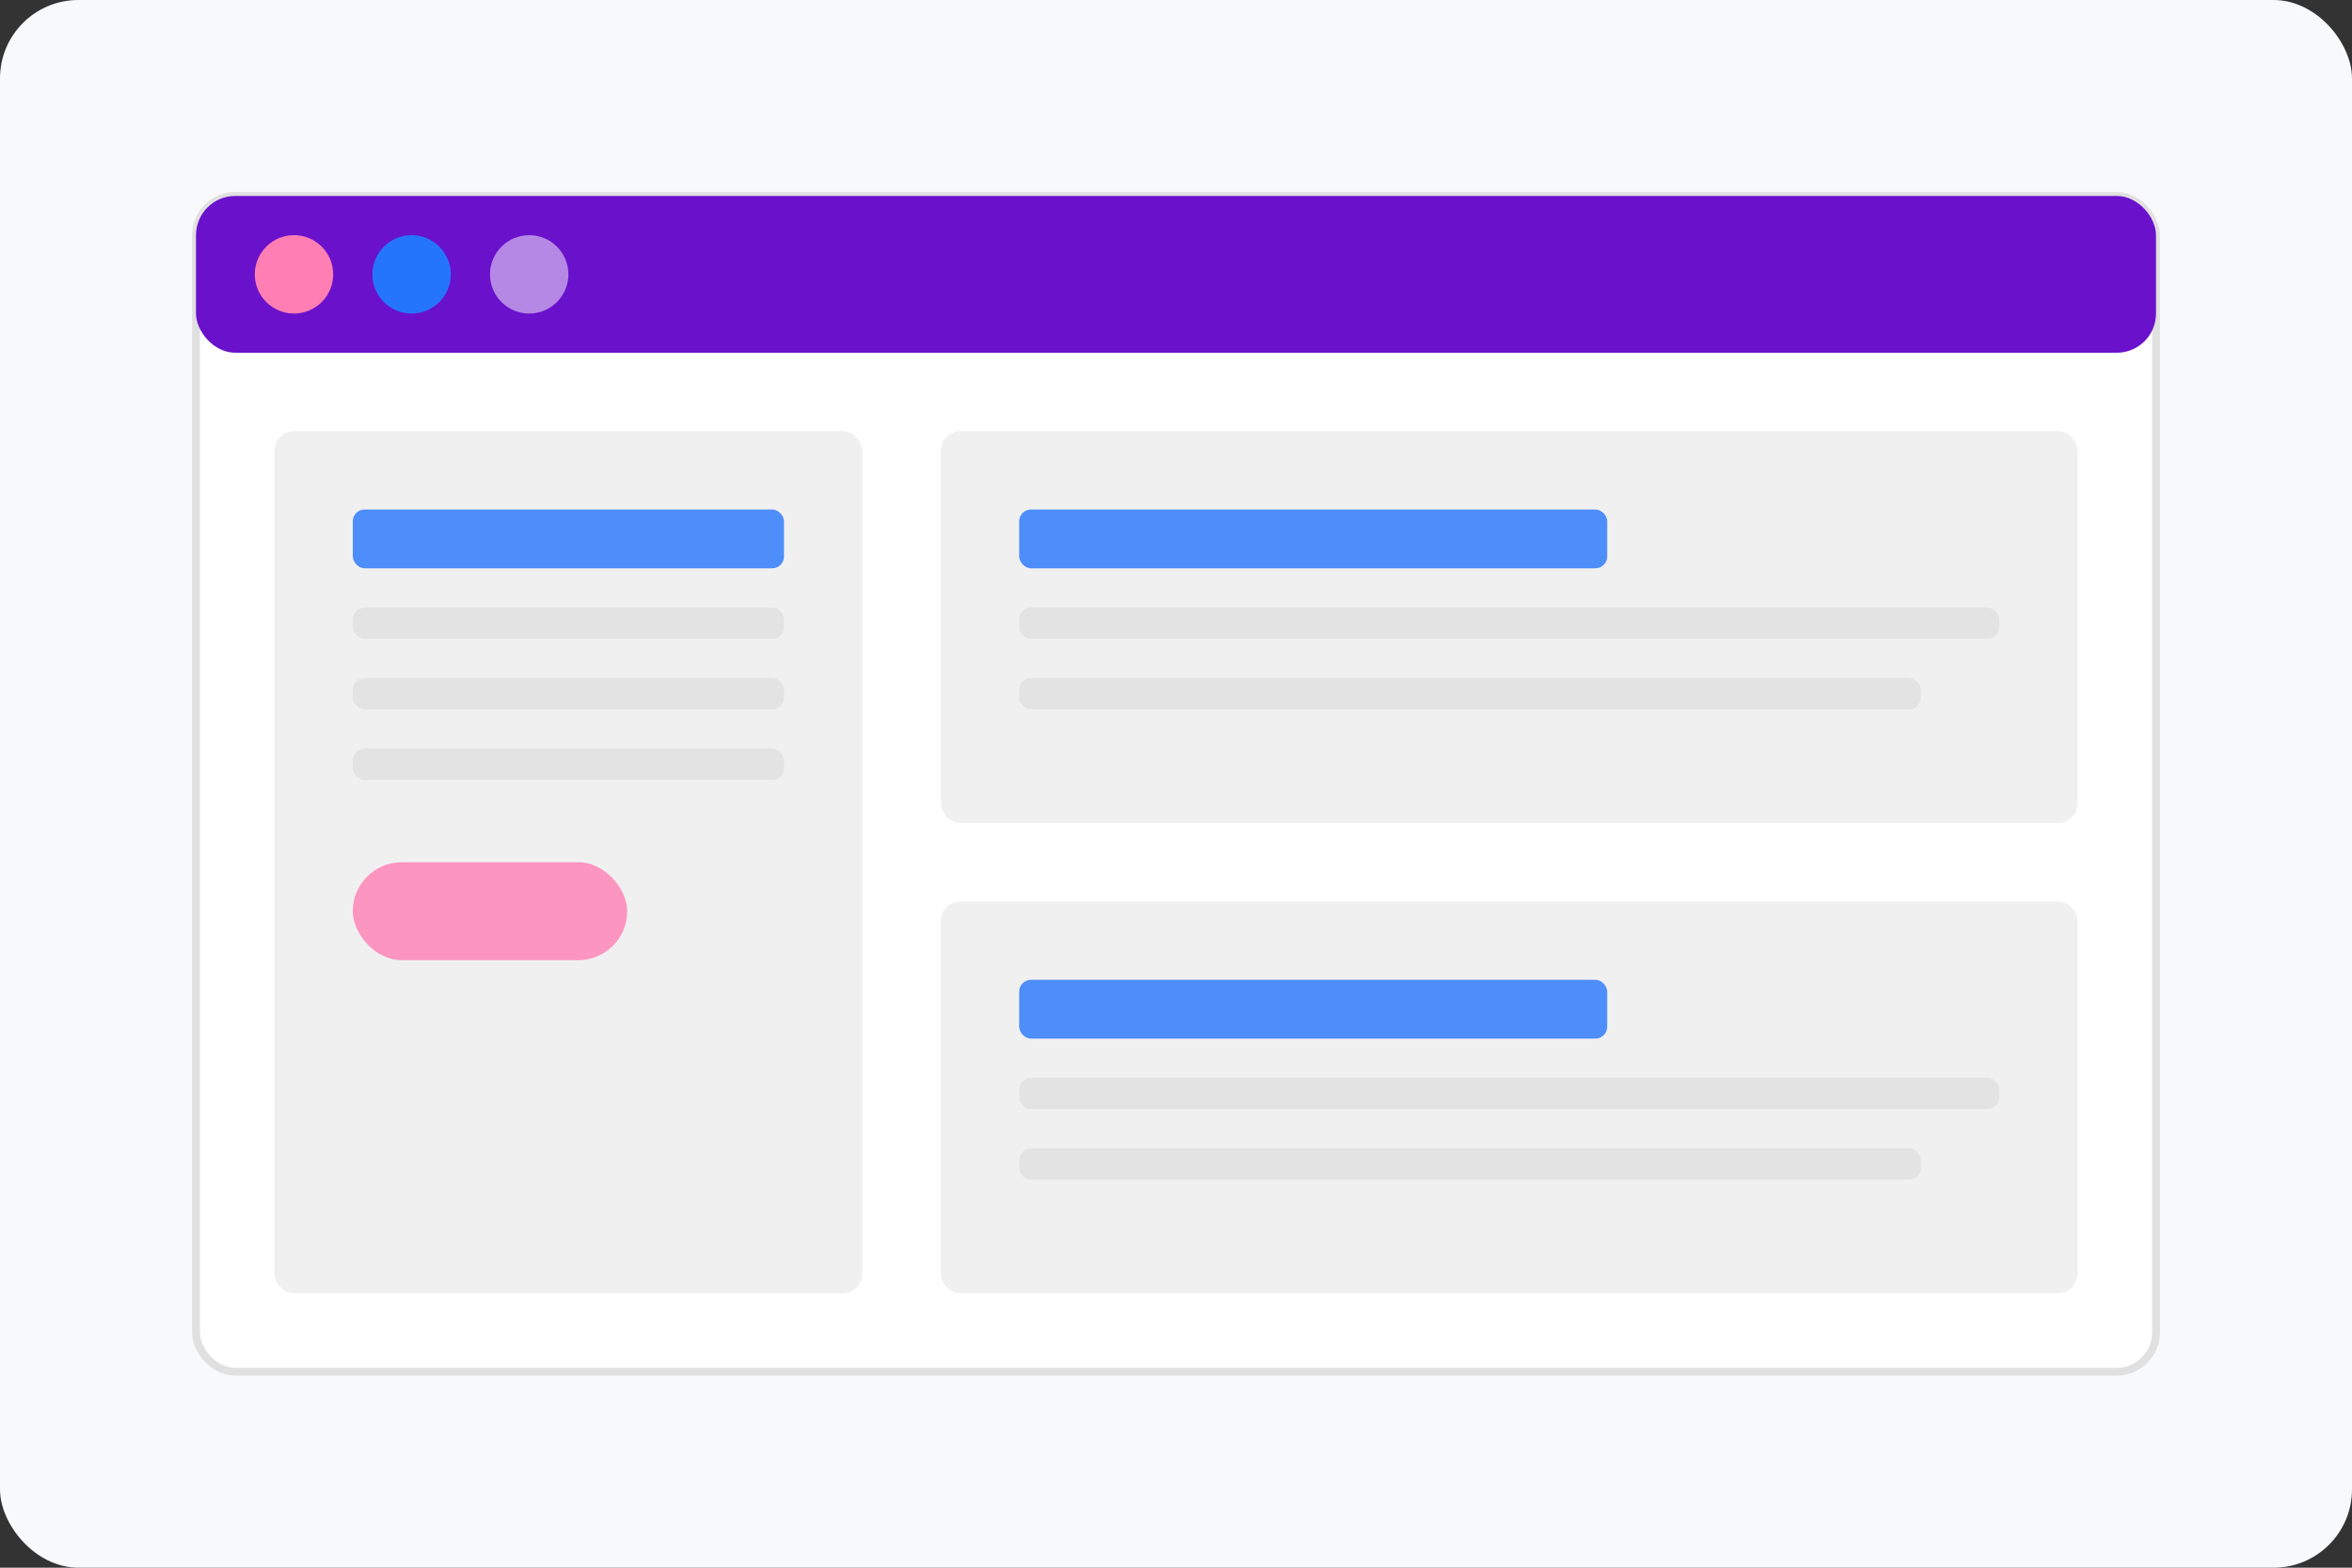 <svg width="600" height="400" viewBox="0 0 600 400" fill="none" xmlns="http://www.w3.org/2000/svg">
  <rect x="0" y="0" width="600" height="400" fill="#333333" stroke="none"/>
  <rect width="600" height="400" rx="20" fill="#f8f9fa"/>
  <rect x="50" y="50" width="500" height="300" rx="10" fill="white" stroke="#e0e0e0" stroke-width="2"/>
  <rect x="50" y="50" width="500" height="40" rx="10" fill="#6a11cb"/>
  <circle cx="75" cy="70" r="10" fill="#ff7eb3"/>
  <circle cx="105" cy="70" r="10" fill="#2575fc"/>
  <circle cx="135" cy="70" r="10" fill="white" opacity="0.5"/>
  <rect x="70" y="110" width="150" height="220" rx="5" fill="#f0f0f0"/>
  <rect x="240" y="110" width="290" height="100" rx="5" fill="#f0f0f0"/>
  <rect x="240" y="230" width="290" height="100" rx="5" fill="#f0f0f0"/>
  <g opacity="0.8">
    <rect x="90" y="130" width="110" height="15" rx="3" fill="#2575fc"/>
    <rect x="90" y="155" width="110" height="8" rx="3" fill="#e0e0e0"/>
    <rect x="90" y="173" width="110" height="8" rx="3" fill="#e0e0e0"/>
    <rect x="90" y="191" width="110" height="8" rx="3" fill="#e0e0e0"/>
    <rect x="90" y="220" width="70" height="25" rx="12.5" fill="#ff7eb3"/>
  </g>
  <g opacity="0.8">
    <rect x="260" y="130" width="150" height="15" rx="3" fill="#2575fc"/>
    <rect x="260" y="155" width="250" height="8" rx="3" fill="#e0e0e0"/>
    <rect x="260" y="173" width="230" height="8" rx="3" fill="#e0e0e0"/>
    <rect x="260" y="250" width="150" height="15" rx="3" fill="#2575fc"/>
    <rect x="260" y="275" width="250" height="8" rx="3" fill="#e0e0e0"/>
    <rect x="260" y="293" width="230" height="8" rx="3" fill="#e0e0e0"/>
  </g>
</svg>